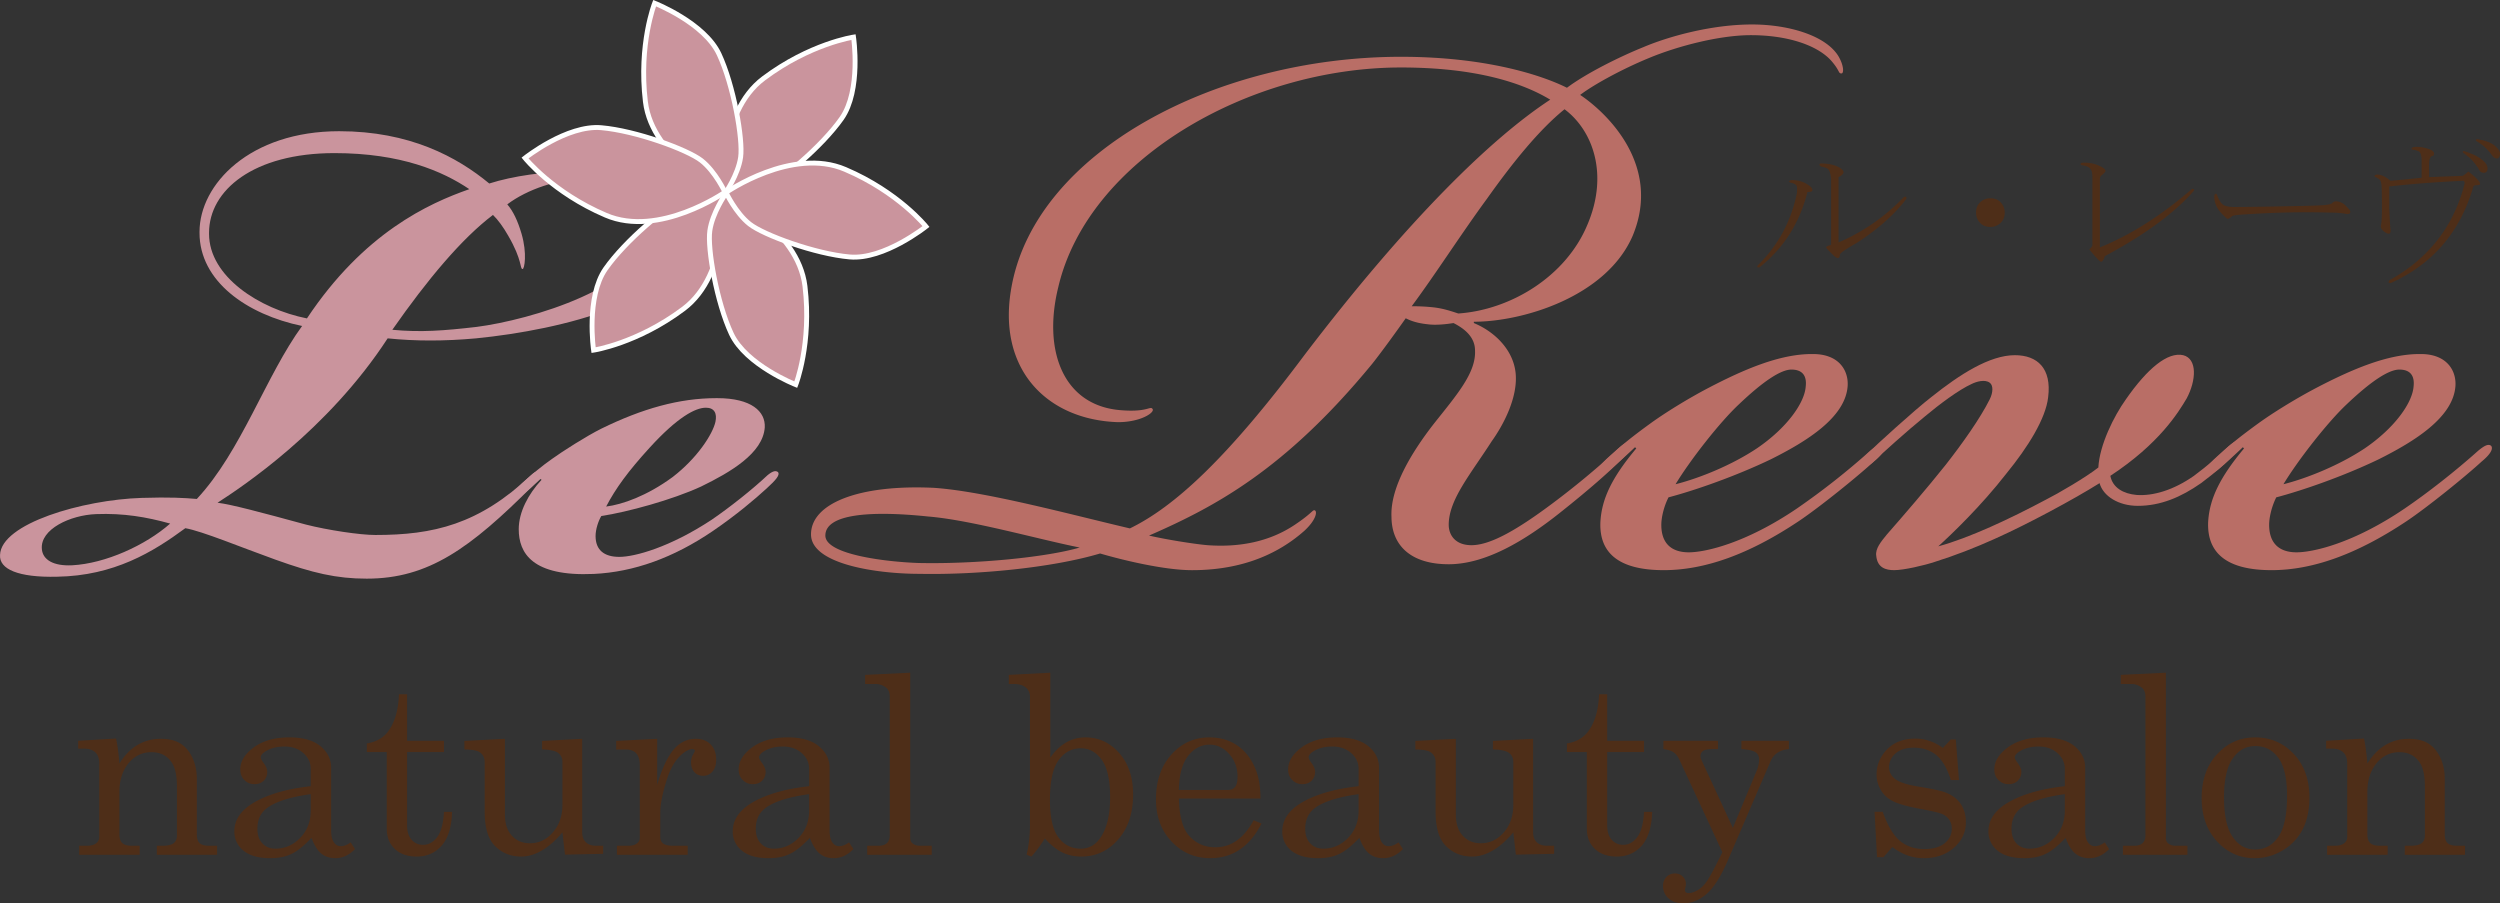 <svg xmlns="http://www.w3.org/2000/svg" viewBox="0 0 209.668 75.758"><rect x="0" y="0" width="209.668" height="75.758" fill="#333333" stroke="none"/><path fill="#CA949D" d="M16.733 19.444c0-3.981 4.217-8.44 11.713-8.44 5.897 0 9.875 2.143 12.587 4.386 1.997-.635 4.7-1.03 7.487-1.03 5.026 0 9.568 2.064 9.246 5.564-.562 5.263-10.594 7.734-17.844 8.453-2.633.24-5.11.24-7.41 0-5.027 7.719-12.277 12.5-14.268 13.785 1.2.152 3.588.792 7.413 1.833 1.828.466 4.54.873 5.82.873 4.855 0 8.682-.873 13.066-5.022.16-.158.553-.468.789-.242.236.242-.236.722-.628 1.113-5.266 5.268-8.764 7.813-13.946 7.813-2.553 0-4.544-.477-7.646-1.59-2.877-1.031-6.141-2.391-7.569-2.642-2.717 2.004-5.975 3.99-10.753 4.07-3.27.078-4.864-.638-4.787-1.82.074-2.637 6.93-4.634 11.867-4.79 2.402-.077 3.588 0 4.637.088 3.728-3.988 5.802-10.36 8.83-14.507-4.625-.96-8.604-3.744-8.604-7.813v-.082zM8.058 43.117c-2.158.081-4.71 1.265-4.547 2.94.077.883.955 1.433 2.55 1.352 2.78-.152 6.137-1.67 8.21-3.498-1.994-.557-3.908-.882-6.213-.794zm9.474-23.508c0 3.581 4.218 6.3 8.209 7.096 4.777-7.18 10.2-9.645 13.62-10.84-2.228-1.504-5.736-3.024-11.313-3.024-6.776 0-10.516 3.108-10.516 6.685v.083zm22.46 7.805c4.389-.564 14.116-3.344 14.584-8.122.248-3.035-2.547-4.297-5.495-4.297-2.233 0-4.854.87-6.537 2.144.486.561.872 1.36 1.198 2.47.485 1.672.238 2.954.087 2.954-.24 0 0-.721-1.206-2.793-.4-.708-.869-1.353-1.28-1.744-2.613 1.975-5.486 5.404-8.44 9.632 2.383.226 4.307.079 7.09-.244z"/><path fill="#CA949D" d="M59.686 43.59c1.501-1.026 3.416-2.54 4.694-3.744.475-.387.71-.387.88-.242.155.242-.17.636-.965 1.362-.96.88-2.546 2.232-4.532 3.583-3.282 2.23-6.612 3.427-9.96 3.585-5.176.234-6.298-1.76-6.298-3.752 0-1.428.792-2.934 1.914-4.142l-.087-.068c-.236.235-.705.63-.866.794-.724.629-1.123.792-1.284.629-.152-.238 0-.478.56-1.034.885-.792 1.753-1.516 2.555-2.074.875-.63 2.865-1.903 4.134-2.536 3.434-1.683 6.537-2.559 9.645-2.559h.078c2.873 0 4.063 1.124 3.984 2.464-.158 2.16-2.875 3.748-5.337 4.947-2.389 1.11-6.214 2.151-8.37 2.474-.239.392-.482 1.105-.482 1.677 0 1.185.727 1.75 1.994 1.75 1.282 0 4.227-.795 7.743-3.114zm-3.274-3.581c2.068-1.59 3.35-3.588 3.588-4.622.154-.717-.086-1.194-.8-1.194-.883 0-2.387.803-4.701 3.337-1.828 2.002-2.869 3.436-3.662 4.953 1.352-.169 3.416-.888 5.575-2.474z"/><path fill="#B96E66" d="M138.325 4.854c-2.202.902-4.608 2.204-5.802 3.106 2.096 1.395 6.906 5.816 4.403 11.819-2.208 5.11-9.214 7.204-13.319 7.204v.11c1.7.7 3.302 2.206 3.505 4.2.2 2.016-1.004 4.316-2.003 5.71-1.803 2.808-3.609 4.906-3.609 7.013 0 .801.504 1.707 1.907 1.707 1.606 0 3.905-1.306 7.206-3.814a68.532 68.532 0 004.815-4.008c.594-.59 1.1-.998 1.397-.688.204.19-.101.59-.702 1.195-1.194 1.2-2.901 2.696-5.31 4.608-2.897 2.303-6.205 4.305-9.313 4.305-3.207 0-4.801-1.598-4.801-4.004-.106-2.505 1.803-5.514 3.499-7.708 1.902-2.41 3.607-4.315 3.508-6.22 0-1.196-1.012-1.894-1.806-2.296-.598.097-1.502.2-2.204.097-.897-.097-1.403-.298-1.801-.498-.702 1.001-2.006 2.805-2.805 3.81-7.309 8.898-13.215 12.008-18.724 14.414 1.299.306 3.703.702 4.908.807 2.697.196 5.21-.3 7.31-1.707 1.502-1 1.502-1.3 1.695-1.21.205.11.098.804-.888 1.712-2.714 2.402-6.012 3.3-9.42 3.3-2.405 0-6.006-.898-7.707-1.4-4.015 1.2-10.325 1.806-15.135 1.708-3.597 0-9.111-.805-9.111-3.309 0-2.598 4.006-4.205 10.322-3.904 4.307.301 11.318 2.204 16.421 3.403 3.71-1.806 8.117-5.81 14.63-14.527 8.701-11.414 15.718-18.221 20.624-21.43-2.303-1.398-6.21-2.7-12.519-2.7-12.724 0-26.24 7.708-28.742 18.429-1.308 5.301.4 9.918 5.211 10.31 2.298.2 2.499-.392 2.701-.095.2.295-1.005 1.102-2.901 1.102-6.019-.198-10.22-4.503-8.918-11.416 2.101-11.322 17.226-19.227 32.65-19.227 7.008 0 11.717 1.498 13.92 2.598 1.598-1.201 4.403-2.598 6.407-3.406 2.108-.895 5.708-1.902 9.118-1.902 3.004 0 6.11.897 7.205 2.602.504.807.504 1.505.297 1.505-.297 0-.095-.198-.891-1.098-1.203-1.306-3.71-2.112-6.713-2.112-2.606 0-6.108.907-8.515 1.905zm-60.49 38.463c-4.906-.51-8.614-.2-8.614 1.6 0 1.6 5.109 2.206 7.815 2.3 4.903.104 10.814-.497 13.515-1.298-3.498-.697-9.112-2.31-12.716-2.602zm46.872-26.647c-2.207 3.01-4.309 6.316-6.313 9.015.405 0 1.003 0 1.906.1.802.104 1.4.309 2.003.507 4.408-.306 9.005-3.106 10.813-7.41 1.813-4.209.502-7.922-1.902-9.719-2.103 1.7-4.305 4.406-6.507 7.507z"/><path fill="#B96E66" d="M150.753 42.611a61.912 61.912 0 006.098-4.808c.602-.491.908-.59 1.106-.4.198.305-.198.813-.803 1.304-1.3 1.2-4.505 3.803-6.308 5.008-4.202 2.803-7.908 4.102-11.316 4.102-3.71 0-5.41-1.398-5.31-4.01.102-1.997 1-3.798 3.01-6.2l-.106-.1a48.077 48.077 0 01-1.995 1.798c-.51.41-.807.506-1.01.304-.196-.304.203-.702.599-1.102 1.304-1.195 2.208-1.912 3.708-3.003 1.104-.8 3.005-2.004 4.912-3 2.901-1.51 5.908-2.812 8.61-2.812h.099c2.204 0 3.004 1.404 2.908 2.708-.2 2.611-3.412 4.604-6.413 6.107-2.91 1.4-6.31 2.597-8.61 3.205-.402.798-.602 1.706-.602 2.304 0 1.507.796 2.306 2.306 2.306 1.302 0 4.702-.704 9.117-3.71zm-3.414-5.004c2.504-1.7 4.012-3.808 4.103-5.207.101-.904-.298-1.405-1.2-1.405-.899 0-2.395 1.005-4.394 2.906-1.614 1.504-4.113 4.704-5.323 6.71 2.007-.505 4.711-1.603 6.814-3.004z"/><path fill="#B96E66" d="M176.084 40.52c-1.109.694-2.501 1.49-4.2 2.397-3.008 1.601-6.116 3.106-9.62 4.206-.905.303-2.607.694-3.405.694-.704 0-1.406-.2-1.502-1.196-.102-.598.402-1.199.897-1.804 1.403-1.599 3.308-3.805 4.907-5.809 1.408-1.795 2.908-3.909 3.707-5.508.304-.6.304-1.199 0-1.406-.398-.294-1.1-.094-1.496.101-1.106.502-2.708 1.706-3.91 2.709-1.598 1.3-3.703 3.207-4.207 3.701-.404.403-.796.603-.999.403-.202-.2 0-.6.397-.992.602-.614 3.906-3.619 5.312-4.707 2.4-1.916 4.903-3.52 7.015-3.52 1.9 0 3.097 1.113 2.793 3.52-.193 1.79-1.698 4.199-3.502 6.405-2.103 2.71-4.604 5.103-5.713 6.108 2.605-.708 6.017-2.312 9.022-3.913.998-.497 3.395-1.9 4.403-2.7.101-1.897 1.302-4.305 2.305-5.71 1.806-2.597 3.504-4.002 4.811-3.71 1.199.304 1.095 2.114.298 3.616-.707 1.193-2.302 3.808-6.409 6.503.196 1.005 1.1 1.504 2.202 1.603 1.394.1 3.104-.407 4.809-1.603 1.205-.9 2.102-1.692 2.5-2.105.504-.491 1.208-1.098 1.503-.8.198.21-.403.898-.999 1.504-.603.598-1.206 1.102-2.404 2.012-1.705 1.193-3.412 1.905-5.308 1.905-1.615 0-2.908-.814-3.207-1.905z"/><path fill="#B96E66" d="M201.727 42.611c1.9-1.296 4.202-3.1 6.109-4.808.594-.491.893-.59 1.1-.4.2.305-.207.813-.805 1.304-1.302 1.2-4.504 3.803-6.306 5.008-4.213 2.803-7.908 4.102-11.32 4.102-3.707 0-5.407-1.398-5.315-4.01.106-1.997 1.01-3.798 3.01-6.2l-.1-.1a42.706 42.706 0 01-1.999 1.798c-.501.41-.805.506-1.003.304-.202-.304.198-.702.6-1.102 1.299-1.195 2.203-1.912 3.704-3.003 1.103-.8 3.01-2.004 4.91-3 2.905-1.51 5.904-2.812 8.61-2.812h.103c2.2 0 3.001 1.404 2.904 2.708-.202 2.611-3.41 4.604-6.408 6.107-2.903 1.4-6.315 2.597-8.618 3.205-.398.798-.596 1.706-.596 2.304 0 1.507.803 2.306 2.299 2.306 1.311 0 4.707-.704 9.121-3.71zm-3.41-5.004c2.5-1.7 4.005-3.808 4.105-5.207.098-.904-.294-1.405-1.194-1.405-.908 0-2.408 1.005-4.41 2.906-1.608 1.504-4.103 4.704-5.312 6.71 2.002-.505 4.705-1.603 6.812-3.004z"/><path d="M60.72 16.204s-.566-6.713 3.319-9.626c3.889-2.92 7.544-3.468 7.544-3.468s.663 4.45-.993 6.818c-1.661 2.367-5.2 5.33-6.59 5.887-1.393.565-3.28.39-3.28.39zm-.073.064s.574 6.718-3.322 9.636c-3.883 2.909-7.543 3.463-7.543 3.463s-.654-4.45 1.002-6.82c1.652-2.362 5.188-5.331 6.585-5.887 1.393-.561 3.278-.392 3.278-.392z" fill="#CA949D" stroke="#FFF" stroke-width=".41"/><path d="M60.81 16.224s-6.102-2.875-6.682-7.697c-.58-4.821.774-8.261.774-8.261s4.175 1.647 5.405 4.278c1.22 2.607 2.02 7.155 1.807 8.647-.215 1.482-1.304 3.033-1.304 3.033zm.015.084s6.102 2.87 6.685 7.692c.58 4.817-.77 8.261-.77 8.261s-4.184-1.647-5.405-4.267c-1.223-2.617-2.023-7.157-1.804-8.644.212-1.492 1.294-3.042 1.294-3.042z" fill="#CA949D" stroke="#FFF" stroke-width=".41"/><path d="M60.802 16.114s-5.535 3.85-9.996 1.936c-4.465-1.907-6.775-4.798-6.775-4.798s3.528-2.8 6.398-2.542c2.88.25 7.215 1.83 8.399 2.756 1.18.932 1.974 2.648 1.974 2.648zm.089.029s5.537-3.848 9.997-1.934c4.47 1.905 6.773 4.788 6.773 4.788s-3.52 2.808-6.398 2.553c-2.877-.251-7.209-1.83-8.395-2.761-1.177-.93-1.977-2.646-1.977-2.646z" fill="#CA949D" stroke="#FFF" stroke-width=".41"/><path d="M147.563 22.422c-.173.034-.224-.017-.153-.156 1.704-1.671 2.8-3.686 3.289-6.053.034-.383.02-.614-.056-.678-.1-.105-.26-.175-.466-.215-.174-.062-.174-.138 0-.207a2.321 2.321 0 011.513.422c.213.141.31.278.31.417 0 .1-.138.153-.416.153-.66 2.613-2.002 4.717-4.02 6.317zm5.588-1.673c0-.068.137-.137.418-.207v-5.583c-.033-.312-.108-.56-.211-.734-.07-.097-.278-.194-.625-.255-.174-.11-.192-.194-.05-.262.66 0 1.198.118 1.616.363.209.138.313.264.313.365 0 .138-.141.28-.416.418v5.479a16.662 16.662 0 005.475-3.808c.178-.072.244-.02.21.154-1.01 1.33-2.402 2.559-4.174 3.703-.942.53-1.408.86-1.408.996 0 .174-.053.26-.16.26-.106 0-.258-.106-.467-.313-.35-.348-.521-.54-.521-.576zm14.979-2.917c0 .347-.11.623-.317.833a1.208 1.208 0 01-.886.368c-.35 0-.629-.108-.834-.315a1.204 1.204 0 01-.367-.886c0-.354.104-.627.315-.836a1.19 1.19 0 01.886-.365c.347 0 .625.101.836.308.24.246.368.539.368.893zm7.354 2.763v-5.689c0-.345-.046-.589-.154-.73-.143-.175-.385-.283-.732-.316-.14-.066-.14-.14 0-.207.487-.035.94.035 1.356.207.418.171.63.332.63.475 0 .063-.089.171-.262.312-.14.101-.212.227-.212.367v5.735c2.575-1.04 5.153-2.68 7.726-4.901.139-.035.193.02.153.156-1.599 1.843-4.084 3.667-7.46 5.48-.102.312-.207.466-.313.466-.07 0-.207-.117-.42-.363a8.954 8.954 0 01-.57-.676.804.804 0 00.258-.316zm15.868-2.763c-.975.03-2.017.08-3.13.152-.63.037-.972.085-1.05.163-.134.134-.256.206-.36.206-.035 0-.158-.107-.362-.316-.25-.245-.423-.469-.525-.678-.178-.347-.246-.68-.208-.996.066-.137.136-.15.208-.049.174.488.361.784.575.89.204.098.486.155.834.155 1.041 0 2.454-.02 4.226-.057 1.774-.033 2.887-.061 3.337-.097.386-.04.612-.09.68-.162.101-.104.211-.157.315-.157.312 0 .59.126.836.365.237.242.365.39.365.418.068.211-.042.306-.32.269a7.88 7.88 0 00-1.3-.106 71.726 71.726 0 00-4.121 0zm12.367-4.23v1.252c.868-.031 1.808-.07 2.82-.106.169-.1.327-.224.468-.365.273.207.524.416.734.631.17.168.255.306.255.416 0 .075-.119.105-.367.105-.138 0-.22.102-.257.313-1.115 3.682-3.394 6.317-6.839 7.877-.21.038-.255-.029-.151-.214 3.303-1.832 5.405-4.53 6.31-8.081.033-.14 0-.222-.105-.266-2.33.107-4.4.266-6.205.473v1.878c.033.766.061 1.322.1 1.674.034.28-.016.412-.16.412-.101 0-.238-.071-.414-.21-.209-.17-.279-.358-.209-.572.07-.382.087-1.304.053-2.766 0-.416-.032-.711-.105-.89-.036-.098-.176-.204-.416-.31-.136-.07-.123-.138.053-.206.345-.04.746.136 1.198.517.731-.064 1.602-.15 2.612-.258v-1.619c-.04-.312-.106-.503-.209-.573a1.292 1.292 0 00-.47-.152c-.213-.04-.227-.106-.054-.212.416-.072.87-.017 1.358.16.281.102.417.223.417.364 0 .139-.053.207-.158.207-.136.037-.223.206-.26.52zm2.92-.937c.733.244 1.238.482 1.514.728.314.244.468.489.468.735 0 .237-.1.36-.31.36-.176 0-.296-.072-.367-.206a4.664 4.664 0 00-.52-.733c-.173-.209-.45-.455-.837-.732-.069-.068-.049-.119.053-.152zm1.102-.996c.69.105 1.195.299 1.51.574.277.244.417.455.417.631 0 .273-.092.413-.264.413-.134 0-.259-.068-.367-.206a5.107 5.107 0 00-.464-.572 4.12 4.12 0 00-.886-.682c-.068-.068-.058-.123.054-.158zM6.556 62.127l3.178-.19c.126.6.22 1.3.279 2.101.43-.695.933-1.212 1.514-1.555.582-.35 1.236-.521 1.97-.521.633 0 1.165.119 1.592.37.428.254.77.642 1.029 1.176.257.537.39 1.137.39 1.804v4.657c0 .343.074.587.23.74.158.144.422.221.795.221h.675v.758h-5.056v-.758h.48c.447 0 .762-.077.942-.22.175-.145.266-.359.266-.64v-4.094c0-.895-.138-1.546-.407-1.977-.38-.61-.957-.915-1.73-.915-.768 0-1.41.305-1.921.924-.51.624-.769 1.425-.769 2.415v3.546c0 .343.082.587.244.74.157.144.422.221.79.221h.666v.758H6.642v-.758h.664c.332 0 .587-.073.761-.211a.612.612 0 00.255-.515v-6.166c0-.413-.103-.724-.324-.936-.221-.21-.54-.318-.954-.318h-.488v-.657zm22.852 8.519l.366.563c-.496.515-1.048.763-1.65.763-.463 0-.852-.125-1.169-.378-.312-.246-.591-.693-.832-1.322-.644.675-1.212 1.135-1.704 1.355-.486.233-1.078.345-1.766.345-.977 0-1.721-.213-2.233-.631a2.011 2.011 0 01-.765-1.621c0-.997.584-1.822 1.75-2.475 1.167-.655 2.722-1.095 4.655-1.308v-1.452c0-.513-.205-.96-.622-1.327-.412-.364-.937-.55-1.578-.55-.593 0-1.105.126-1.532.37-.307.18-.46.365-.46.539 0 .105.084.266.248.482.2.273.297.517.297.725 0 .309-.096.555-.294.753-.2.192-.457.29-.774.29-.344 0-.623-.12-.853-.352-.228-.224-.342-.528-.342-.884 0-.677.378-1.293 1.137-1.85.759-.557 1.754-.838 2.985-.838 1.137 0 2.004.246 2.6.735.601.497.9 1.1.9 1.804v5.23c0 .462.072.8.224 1.018.147.227.344.338.579.338.264 0 .542-.106.833-.322zm-3.348-4.043c-1.725.237-2.947.63-3.668 1.168-.542.403-.804.981-.804 1.731 0 .522.137.935.415 1.228.278.297.641.446 1.092.446.803 0 1.496-.303 2.085-.909.59-.61.88-1.376.88-2.296v-1.368zm7.399-8.378h.683v3.902h3.094v.946h-3.094v6.132c0 .535.125.942.377 1.22.25.285.573.428.96.428.464 0 .86-.216 1.186-.649.325-.424.517-1.135.571-2.118h.678c-.037 1.267-.328 2.21-.868 2.826-.534.614-1.23.924-2.091.924-.791 0-1.406-.215-1.854-.651-.445-.427-.666-.992-.666-1.698v-6.414h-1.67v-.72c.761-.127 1.344-.449 1.74-.95.588-.761.906-1.814.954-3.178zm8.888 3.737v6.335c0 .772.194 1.372.583 1.79.39.427.892.634 1.508.634.76 0 1.404-.301 1.934-.92.534-.614.798-1.383.798-2.31v-3.578c0-.325-.116-.579-.352-.761-.233-.183-.686-.28-1.356-.3v-.714l3.365-.176v7.84c0 .36.103.637.307.835.2.19.487.293.856.293h.596v.677l-3.203.068-.213-1.869c-.565.677-1.141 1.183-1.721 1.518-.575.34-1.158.512-1.747.512-.863 0-1.583-.29-2.168-.868-.589-.574-.885-1.536-.885-2.906v-4.15c0-.37-.148-.648-.436-.837-.207-.139-.626-.211-1.265-.222v-.715l3.399-.176zm9.33.176l3.439-.176v3.86c.367-1.264.809-2.228 1.321-2.886.522-.646 1.16-.974 1.923-.974.517 0 .933.156 1.24.472.31.313.465.738.465 1.272 0 .427-.104.764-.313 1.006-.204.23-.464.353-.776.353-.307 0-.552-.102-.742-.31-.187-.202-.278-.477-.278-.827 0-.222.055-.435.162-.633.103-.172.154-.282.154-.317 0-.101-.068-.152-.197-.152-.276 0-.594.163-.953.488-.489.456-.866 1.08-1.133 1.879-.41 1.238-.612 2.224-.612 2.963v2.048c0 .235.08.41.24.539.17.123.444.187.84.187h1.218v.758h-5.936v-.758h.947c.32 0 .564-.064.725-.192.168-.132.245-.281.245-.455v-6.086c0-.464-.099-.799-.295-1.01-.197-.222-.48-.325-.845-.325h-.839v-.724zm19.529 8.508l.366.563c-.496.515-1.046.763-1.653.763-.46 0-.851-.125-1.168-.378-.312-.246-.592-.693-.83-1.322-.646.675-1.214 1.135-1.704 1.355-.49.233-1.076.345-1.763.345-.981 0-1.723-.213-2.233-.631a2.001 2.001 0 01-.769-1.621c0-.997.588-1.822 1.75-2.475 1.17-.655 2.721-1.095 4.66-1.308v-1.452c0-.513-.206-.96-.625-1.327-.413-.364-.94-.55-1.581-.55-.59 0-1.099.126-1.529.37-.306.18-.463.365-.463.539 0 .105.085.266.249.482.199.273.298.517.298.725 0 .309-.1.555-.294.753-.199.192-.456.29-.777.29-.339 0-.624-.12-.85-.352-.23-.224-.341-.528-.341-.884 0-.677.377-1.293 1.134-1.85.76-.557 1.752-.838 2.987-.838 1.137 0 2.006.246 2.6.735.602.497.904 1.1.904 1.804v5.23c0 .462.073.8.22 1.018.149.227.344.338.58.338.263 0 .541-.106.832-.322zm-3.345-4.043c-1.728.237-2.954.63-3.667 1.168-.543.403-.808.981-.808 1.731 0 .522.138.935.415 1.228.278.297.645.446 1.09.446.805 0 1.502-.303 2.087-.909.59-.61.883-1.376.883-2.296v-1.368zm8.477-10.184v13.864c0 .192.059.332.175.436a.95.95 0 00.623.211h1.007v.758H72.73v-.758h.957c.315 0 .548-.081.704-.228.148-.148.229-.368.229-.632V58.442c0-.345-.095-.594-.275-.747a1.399 1.399 0 00-.933-.33h-.857V56.6l3.783-.182zm11.748 0v7.122c.398-.572.845-.99 1.337-1.278a3.213 3.213 0 011.597-.42c1.127 0 2.072.44 2.845 1.315.778.88 1.165 2.037 1.165 3.476 0 1.555-.416 2.815-1.25 3.77-.832.955-1.865 1.432-3.094 1.432-.587 0-1.116-.112-1.59-.343-.475-.23-.966-.62-1.47-1.173a11.027 11.027 0 01-1.122 1.516l-.405-.148c.183-.782.28-1.6.28-2.445v-10.8c0-.335-.118-.599-.354-.79-.231-.19-.561-.288-.992-.288h-.427V56.6l3.48-.182zm2.567 6.337c-.768 0-1.395.336-1.874 1.003-.482.671-.724 1.775-.724 3.324 0 1.46.235 2.512.713 3.145.475.634 1.097.948 1.865.948.69 0 1.251-.31 1.67-.937.532-.79.8-1.913.8-3.374 0-1.443-.236-2.488-.698-3.135-.467-.646-1.05-.974-1.752-.974zm15.065 4.216h-6.847c.035 1.454.308 2.482.819 3.08.581.669 1.328 1.008 2.234 1.008 1.33 0 2.404-.758 3.216-2.272l.66.281c-.992 1.938-2.427 2.903-4.305 2.903-1.28 0-2.356-.462-3.232-1.388-.875-.92-1.315-2.104-1.315-3.55 0-1.544.436-2.798 1.296-3.754.86-.96 1.92-1.437 3.178-1.437.924 0 1.723.238 2.397.713.672.48 1.182 1.162 1.52 2.05.243.627.364 1.412.379 2.366zm-6.847-.725h4.145c.244 0 .432-.082.569-.251.134-.165.204-.447.204-.85 0-.75-.233-1.387-.7-1.908-.465-.524-1.017-.786-1.648-.786-.708 0-1.307.32-1.802.948-.491.638-.747 1.584-.768 2.847zm18.422 4.399l.367.563c-.5.515-1.053.763-1.654.763-.464 0-.851-.125-1.168-.378-.319-.246-.596-.693-.832-1.322-.648.675-1.218 1.135-1.703 1.355-.492.233-1.077.345-1.764.345-.981 0-1.721-.213-2.239-.631a2.011 2.011 0 01-.758-1.621c0-.997.578-1.822 1.746-2.475 1.164-.655 2.719-1.095 4.656-1.308v-1.452c0-.513-.208-.96-.622-1.327-.418-.364-.941-.55-1.579-.55-.594 0-1.102.126-1.533.37-.305.18-.457.365-.457.539 0 .105.082.266.246.482.196.273.296.517.296.725 0 .309-.1.555-.293.753-.201.192-.46.29-.775.29-.34 0-.627-.12-.852-.352-.23-.224-.342-.528-.342-.884 0-.677.376-1.293 1.132-1.85.764-.557 1.759-.838 2.987-.838 1.138 0 2.004.246 2.607.735.598.497.895 1.1.895 1.804v5.23c0 .462.077.8.222 1.018.15.227.343.338.581.338.264 0 .54-.106.836-.322zm-3.349-4.043c-1.726.237-2.951.63-3.673 1.168-.534.403-.805.981-.805 1.731 0 .522.138.935.42 1.228.278.297.643.446 1.092.446.8 0 1.497-.303 2.089-.909.581-.61.877-1.376.877-2.296v-1.368zm8.153-4.641v6.335c0 .772.195 1.372.58 1.79.392.427.898.634 1.514.634.758 0 1.398-.301 1.936-.92.532-.614.791-1.383.791-2.31v-3.578c0-.325-.116-.579-.35-.761-.235-.183-.69-.28-1.36-.3v-.714l3.369-.176v7.84c0 .36.103.637.306.835.202.19.49.293.854.293h.604v.677l-3.21.068-.213-1.869c-.572.677-1.14 1.183-1.717 1.518-.575.34-1.16.512-1.749.512-.863 0-1.584-.29-2.17-.868-.589-.574-.883-1.536-.883-2.906v-4.15c0-.37-.146-.648-.44-.837-.207-.139-.625-.211-1.258-.222v-.715l3.396-.176zm12.013-3.737h.68v3.902h3.093v.946h-3.092v6.132c0 .535.126.942.376 1.22.253.285.57.428.96.428.464 0 .861-.216 1.184-.649.329-.424.516-1.135.572-2.118h.68c-.04 1.267-.332 2.21-.864 2.826-.539.614-1.24.924-2.1.924-.784 0-1.402-.215-1.849-.651-.446-.427-.668-.992-.668-1.698v-6.414h-1.67v-.72c.764-.127 1.34-.449 1.736-.95.594-.761.91-1.814.961-3.178zm5.395 3.902h4.58v.697h-.425c-.407 0-.68.048-.828.154a.541.541 0 00-.217.456c0 .085.024.174.064.266l2.65 5.732 1.985-4.756c.144-.341.217-.673.217-.998a.665.665 0 00-.297-.586c-.2-.138-.596-.23-1.187-.268v-.697h3.985v.697c-.767.068-1.28.414-1.544 1.025l-3.546 8.234c-.598 1.402-1.205 2.36-1.812 2.885-.607.53-1.263.79-1.967.79-.507 0-.917-.139-1.23-.414a1.375 1.375 0 01-.462-1.04c0-.305.095-.56.289-.759a.962.962 0 01.712-.29c.26 0 .478.08.652.253.18.174.268.371.268.614 0 .081-.015.18-.041.303a.88.88 0 00-.038.226c0 .161.103.251.312.251.225 0 .478-.09.761-.25.28-.16.544-.42.79-.785.247-.36.669-1.16 1.276-2.394L140.84 63.7c-.13-.273-.288-.476-.484-.608-.196-.131-.48-.222-.851-.268v-.697zm18.393 5.959c.423 1.178.904 1.992 1.456 2.444.55.45 1.221.679 2.024.679.744 0 1.313-.163 1.713-.488.394-.317.601-.728.601-1.231 0-.285-.077-.53-.224-.753a1.372 1.372 0 00-.61-.477c-.257-.109-.926-.263-2.012-.46-1.036-.203-1.758-.42-2.167-.647a2.375 2.375 0 01-.953-.922 2.511 2.511 0 01-.343-1.286c0-.7.236-1.337.705-1.903.606-.73 1.45-1.096 2.542-1.096.827 0 1.597.258 2.31.78l.673-.709h.416l.266 3.405h-.68c-.304-.966-.706-1.66-1.212-2.088-.519-.417-1.146-.628-1.896-.628-.647 0-1.155.156-1.522.472-.365.315-.555.698-.555 1.155 0 .4.176.737.513.997.337.272.988.483 1.962.64 1.137.187 1.87.347 2.21.475.56.2.993.521 1.299.943.303.43.459.946.459 1.562 0 .845-.332 1.56-.998 2.142-.66.583-1.507.88-2.53.88-.946 0-1.826-.31-2.636-.938l-.75.857h-.538l-.207-3.805h.684zm18.622 2.56l.363.563c-.497.515-1.047.763-1.649.763-.467 0-.852-.125-1.17-.378-.315-.246-.592-.693-.834-1.322-.645.675-1.206 1.135-1.703 1.355-.483.233-1.078.345-1.764.345-.977 0-1.724-.213-2.232-.631a2.014 2.014 0 01-.766-1.621c0-.997.585-1.822 1.751-2.475 1.164-.655 2.718-1.095 4.654-1.308v-1.452c0-.513-.209-.96-.622-1.327-.411-.364-.938-.55-1.58-.55-.591 0-1.103.126-1.528.37-.308.18-.464.365-.464.539 0 .105.083.266.25.482.194.273.3.517.3.725 0 .309-.102.555-.3.753-.198.192-.455.29-.774.29-.343 0-.623-.12-.852-.352-.232-.224-.34-.528-.34-.884 0-.677.379-1.293 1.135-1.85.759-.557 1.751-.838 2.987-.838 1.135 0 2.002.246 2.6.735.603.497.897 1.1.897 1.804v5.23c0 .462.075.8.223 1.018.147.227.35.338.583.338.263 0 .543-.106.835-.322zm-3.35-4.043c-1.726.237-2.95.63-3.674 1.168-.532.403-.797.981-.797 1.731 0 .522.136.935.413 1.228.28.297.642.446 1.093.446.801 0 1.498-.303 2.086-.909.59-.61.88-1.376.88-2.296v-1.368zm8.478-10.184v13.864c0 .192.057.332.173.436a.962.962 0 00.623.211h1.01v.758h-5.411v-.758h.958c.31 0 .546-.081.698-.228.154-.148.233-.368.233-.632V58.442c0-.345-.094-.594-.277-.747a1.393 1.393 0 00-.935-.33h-.858V56.6l3.786-.182zm7.487 5.424c1.285 0 2.365.466 3.24 1.395.877.928 1.309 2.149 1.309 3.664 0 1.05-.198 1.943-.584 2.684a4.355 4.355 0 01-1.677 1.744c-.724.43-1.5.642-2.338.642-1.24 0-2.286-.468-3.148-1.407-.863-.94-1.291-2.158-1.291-3.648 0-1.506.435-2.727 1.293-3.664.87-.942 1.927-1.41 3.196-1.41zm0 .726c-.764 0-1.388.341-1.876 1.03-.493.697-.735 1.781-.735 3.275 0 1.52.24 2.622.728 3.323.486.704 1.114 1.05 1.883 1.05.794 0 1.441-.346 1.934-1.05.49-.701.739-1.845.739-3.44 0-1.474-.242-2.54-.73-3.196-.485-.669-1.135-.992-1.943-.992zm5.95-.442l3.176-.19c.128.6.22 1.3.282 2.101.432-.695.934-1.212 1.513-1.555.583-.35 1.24-.521 1.976-.521.629 0 1.157.119 1.583.37.43.254.77.642 1.032 1.176.257.537.387 1.137.387 1.804v4.657c0 .343.08.587.238.74.154.144.422.221.785.221h.678v.758h-5.055v-.758h.48c.452 0 .767-.077.943-.22.176-.145.266-.359.266-.64v-4.094c0-.895-.134-1.546-.408-1.977-.384-.61-.955-.915-1.73-.915-.763 0-1.405.305-1.916.924-.512.624-.772 1.425-.772 2.415v3.546c0 .343.082.587.242.74.163.144.427.221.792.221h.669v.758h-5.08v-.758h.668c.333 0 .586-.073.765-.211a.622.622 0 00.255-.515v-6.166c0-.413-.11-.724-.325-.936-.227-.21-.545-.318-.955-.318h-.489v-.657z" fill="#4E2E18"/></svg>